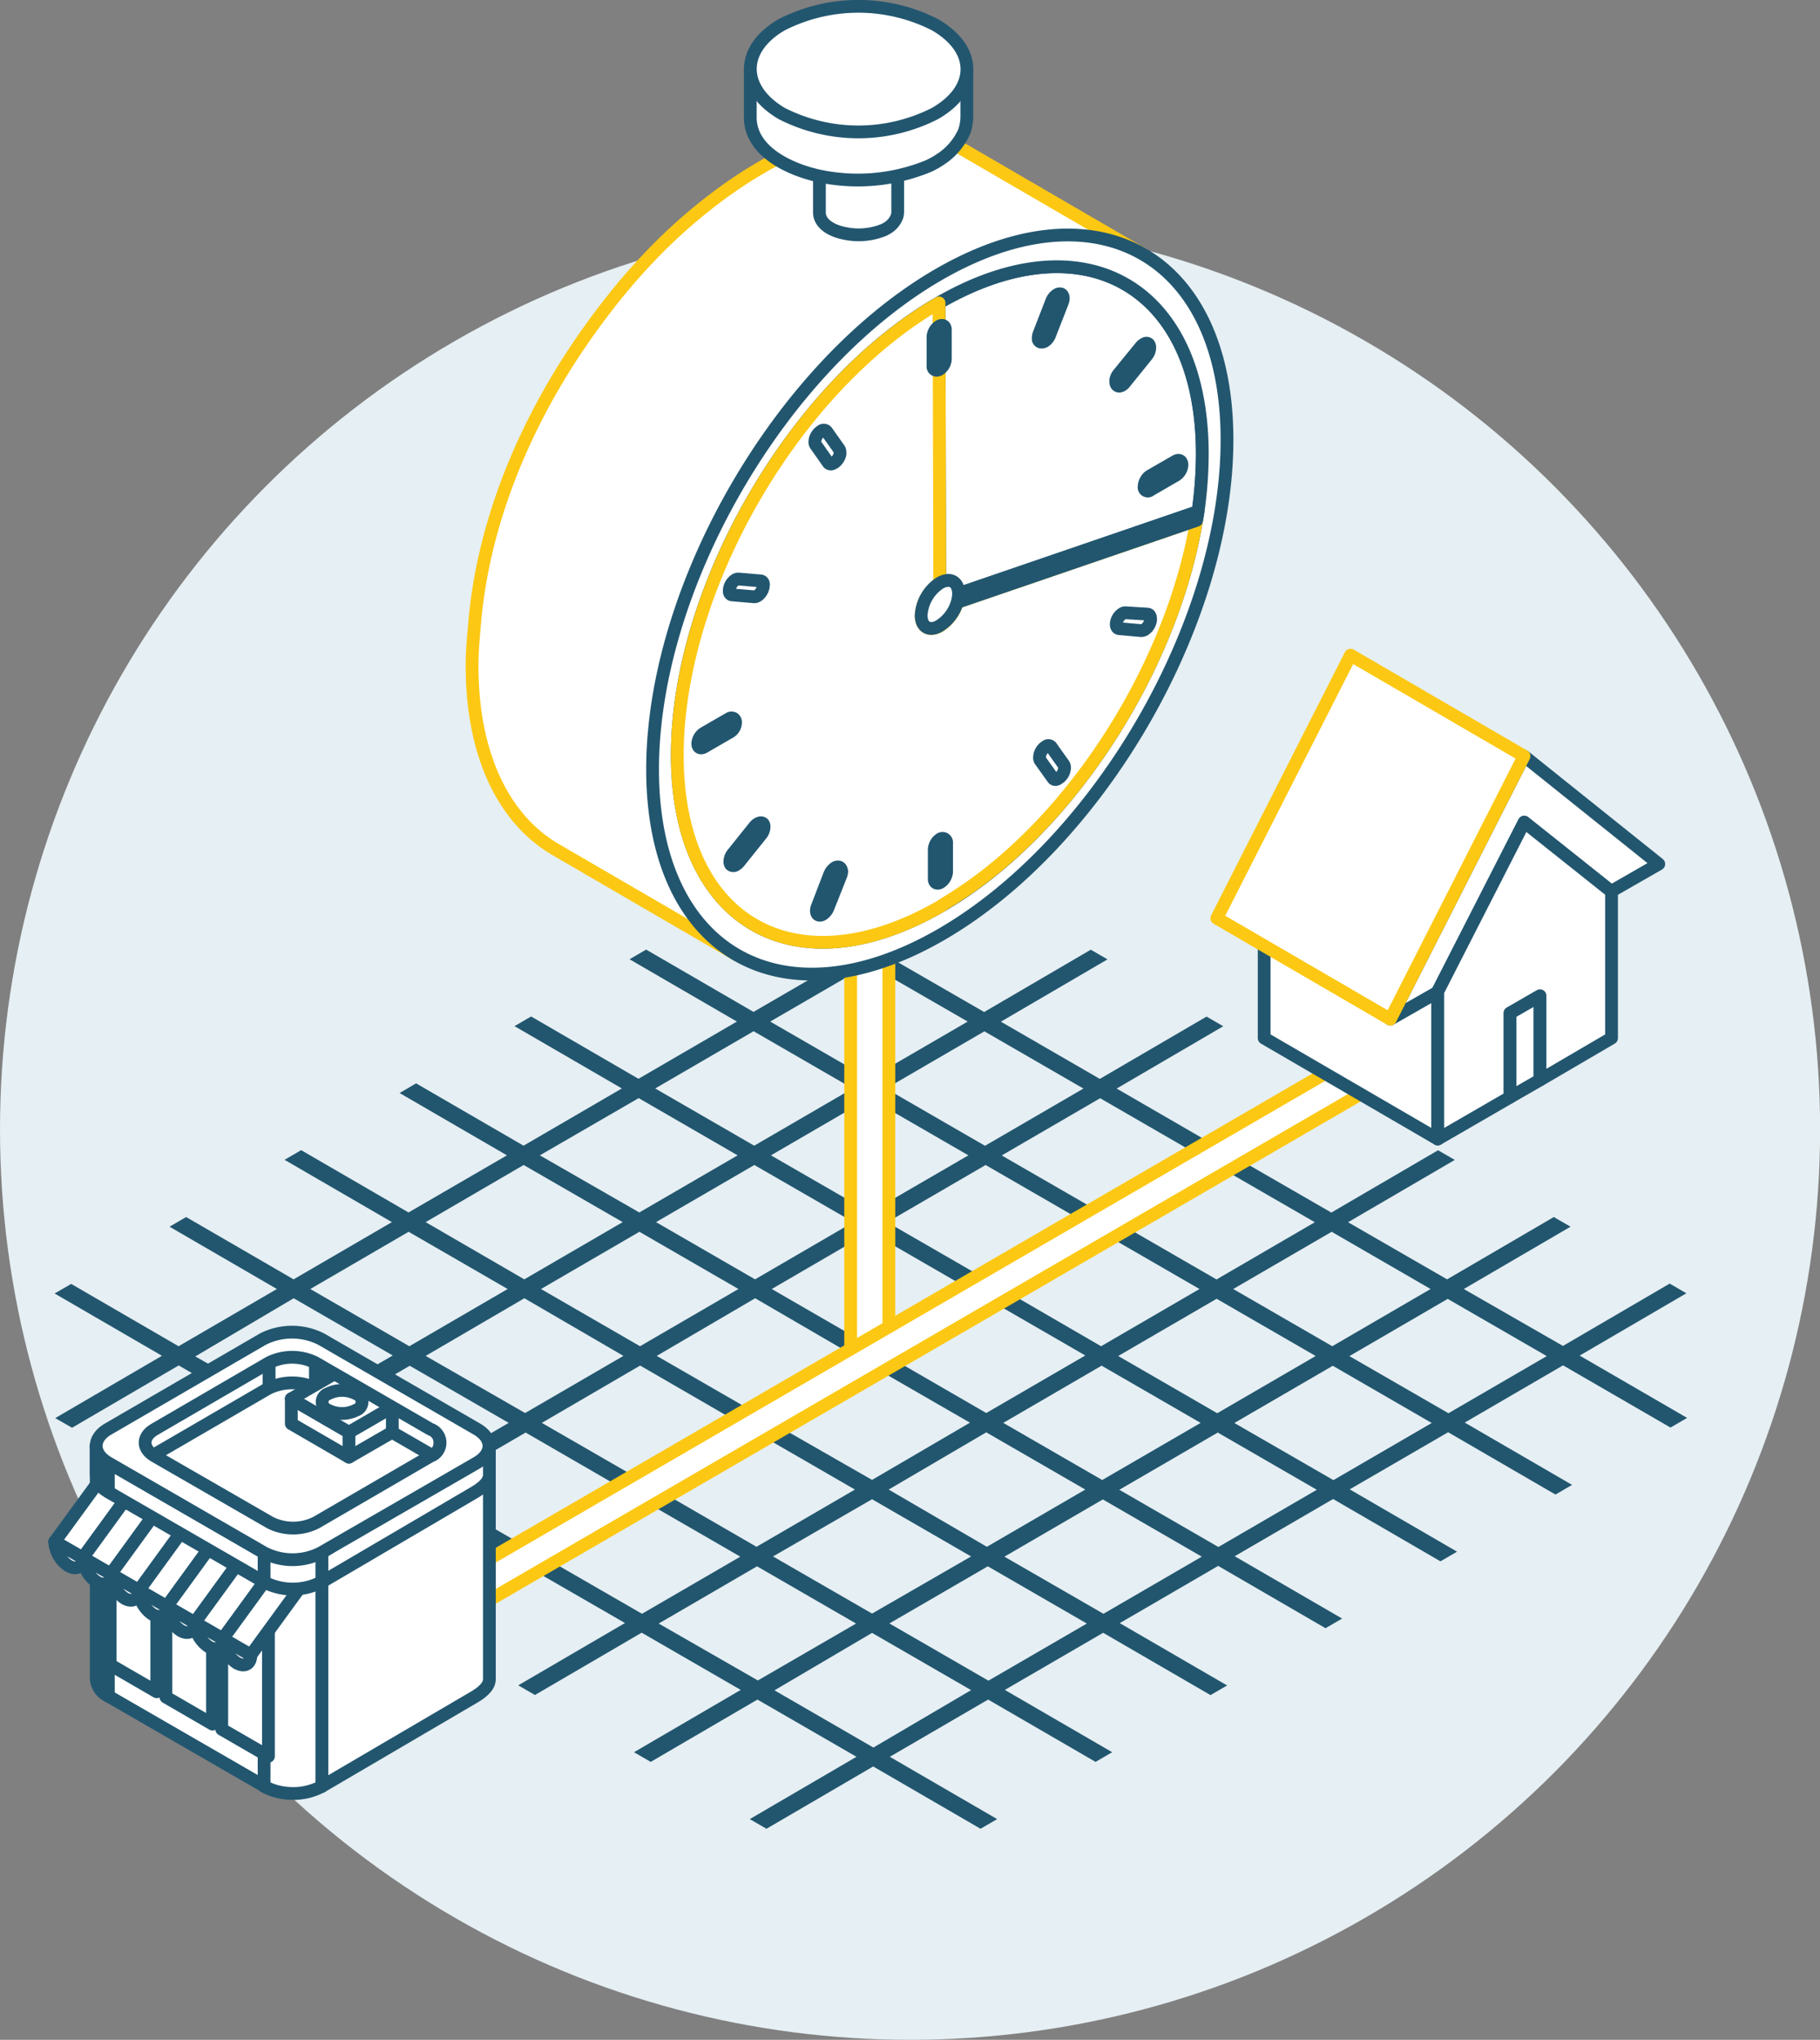 <?xml version="1.0" encoding="UTF-8"?> <svg xmlns="http://www.w3.org/2000/svg" id="Layer_6" data-name="Layer 6" viewBox="0 0 175.31 196.4"><rect x="0" y="0" width="175.31" height="196.4" fill="#808080" stroke="none"/><defs><style>.cls-1{fill:#e6eff3;}.cls-2{fill:#22566f;}.cls-3,.cls-5{fill:#fff;stroke-linejoin:round;stroke-width:1.23px;}.cls-3{stroke:#fcc813;}.cls-4{isolation:isolate;}.cls-5{stroke:#22566f;}</style></defs><title>20200721_Geoengine infographic</title><circle class="cls-1" cx="87.66" cy="108.74" r="87.66"></circle><path class="cls-2" d="M160.91,137.45l1.6-.93-10.35-6,10.28-6-1.61-.93-10.28,6L141,124.11l10.28-6-1.61-.93-10.28,6-9.54-5.5,10.28-6-1.61-.93-10.28,6-9.54-5.5,10.28-6-1.61-.93-10.28,6-9.53-5.51,10.27-6-1.61-.93-10.28,6-9.53-5.51,10.27-6-1.61-.93-10.27,6-9.54-5.5,10.27-6L93.93,85,83.66,91,73.31,85l-1.6.93,10.35,6-9.48,5.5-10.34-6-1.6.93,10.34,6-9.48,5.51-10.34-6-1.6.93,10.34,6-9.47,5.51-10.35-6-1.59.93,10.34,6-9.48,5.5-10.34-6-1.6.93,10.34,6-9.47,5.51-10.35-6-1.6.93,10.34,6-9.47,5.51-10.34-6-1.6.92,10.34,6-10.28,6,1.62.93,10.27-6,9.54,5.5-10.27,6,1.6.92,10.28-6,9.54,5.51-10.28,6,1.62.93,10.27-6,9.54,5.51-10.28,6,1.61.93,10.28-6,9.54,5.5-10.28,6,1.61.93,10.28-6,9.54,5.51-10.28,6,1.61.93,10.28-6,9.54,5.51-10.28,6,1.61.93,10.28-6,10.34,6,1.6-.93-10.34-6,9.47-5.51,10.35,6,1.6-.93-10.34-6,9.47-5.5,10.34,6,1.6-.93-10.34-6,9.48-5.51,10.34,6,1.6-.93-10.35-6,9.48-5.51,10.34,6,1.6-.93-10.34-6,9.48-5.5,10.34,6,1.6-.93-10.34-6,9.47-5.51ZM137.8,124.11l-9.47,5.51-9.54-5.51,9.48-5.51Zm-55.52,6.44-9.48,5.5-9.54-5.5L72.74,125Zm-7.94-6.44,9.47-5.51,9.54,5.51-9.47,5.51Zm9.55,7.37,9.54,5.5L84,142.49,74.41,137Zm1.6-.93L95,125l9.54,5.51L95,136.05Zm11.07-6.44L106,118.6l9.54,5.51-9.48,5.51ZM95,123.18l-9.54-5.5,9.48-5.51,9.54,5.51ZM83.8,116.74l-9.54-5.5,9.48-5.51,9.54,5.51Zm-1.6.93-9.47,5.51-9.54-5.51,9.47-5.5Zm-11.07,6.44-9.48,5.51-9.54-5.51,9.48-5.51Zm-11.08,6.44-9.47,5.5L41,130.55,50.51,125Zm1.61.93L71.2,137l-9.47,5.5L52.19,137Zm11.15,6.43,9.54,5.51-9.48,5.51-9.53-5.51ZM84,144.35l9.54,5.51L84,155.36l-9.54-5.5Zm1.6-.93L95,137.91l9.54,5.51-9.48,5.51ZM96.64,137l9.47-5.51,9.54,5.51-9.48,5.5Zm11.07-6.44,9.48-5.51,9.54,5.51-9.48,5.51Zm18.94-12.88-9.47,5.51-9.54-5.51,9.48-5.5Zm-11.14-6.43-9.48,5.5-9.54-5.5,9.48-5.51Zm-11.15-6.44-9.48,5.51-9.54-5.51,9.48-5.51ZM83.67,92.86l9.54,5.5-9.48,5.51-9.54-5.51ZM72.59,99.29l9.54,5.51-9.48,5.51-9.54-5.51Zm-11.07,6.44,9.53,5.51-9.47,5.5L52,111.24Zm-11.08,6.44,9.54,5.5-9.48,5.51L41,117.67ZM39.36,118.6l9.54,5.51-9.47,5.51-9.54-5.51Zm-20.55,12L28.29,125l9.54,5.51-9.48,5.5ZM30,137l9.47-5.5L49,137l-9.47,5.51Zm11.15,6.44,9.48-5.51,9.53,5.51-9.47,5.51Zm11.15,6.44,9.47-5.51,9.54,5.51-9.47,5.5Zm11.15,6.44,9.47-5.51,9.54,5.51L73,161.8Zm20.68,11.94-9.53-5.51L84,157.22l9.54,5.51Zm11.08-6.44-9.54-5.51,9.48-5.5,9.54,5.51Zm11.08-6.44-9.54-5.5,9.48-5.51,9.53,5.51Zm11.07-6.43-9.54-5.51,9.48-5.51,9.54,5.51Zm11.08-6.44-9.54-5.5,9.48-5.51,9.53,5.51Zm11.08-6.44-9.54-5.5,9.47-5.51,9.54,5.51Z"></path><rect class="cls-3" x="81.94" y="81.27" width="3.68" height="49.65"></rect><g class="cls-4"><path class="cls-3" d="M110.12,24.49,92.73,14.38l-.15-.08c-9.68-5.45-21.22,2-28.19,8.61a58.79,58.79,0,0,0-6,6.71c-6.7,8.64-11.69,19.26-12.66,30.25-.12,1.4-.26,2.79-.26,4.2,0,8.72,3.11,14.86,8.07,17.74L70.93,91.92Z"></path><path class="cls-5" d="M90.45,29.15l.07,27c1-.58,1.8-.12,1.81,1l23.07-7.9a39.16,39.16,0,0,0,.41-5.65C115.77,27.56,104.41,21.09,90.45,29.15Z"></path><path class="cls-5" d="M90.44,26.42c-15.28,8.82-27.63,30.2-27.58,47.76S75.34,98.81,90.62,90s27.62-30.2,27.57-47.76S105.72,17.6,90.44,26.42ZM115.26,50.1C113.1,63,104.83,76.89,94.45,84.71l-.34.25-.31.22a3.4,3.4,0,0,1-.3.22l-.31.22-.69.47-.33.22-.32.2-.32.2-.31.19-.3.18-.31.18c-14,8.06-25.32,1.59-25.37-14.46S76.48,37.21,90.45,29.15s25.32-1.59,25.36,14.46a39.16,39.16,0,0,1-.41,5.65Z"></path><path class="cls-3" d="M92.2,58a4,4,0,0,1-1.67,2.27c-1,.58-1.8.12-1.8-1a4,4,0,0,1,1.79-3.1l-.07-27c-14,8.06-25.25,27.61-25.21,43.65S76.65,95.32,90.61,87.26L91,87l.33-.2.31-.19.3-.19.3-.2.31-.2.65-.44.33-.23.32-.23.3-.22.3-.22C104.83,76.89,113.1,63,115.26,50.1Z"></path><path class="cls-5" d="M115.4,49.26,92.33,57.17a3,3,0,0,1-.13.83l23.06-7.9Z"></path><path class="cls-5" d="M90.52,56.14a4,4,0,0,0-1.79,3.1c0,1.15.81,1.61,1.8,1A4,4,0,0,0,92.2,58a3.06,3.06,0,0,0,.13-.84C92.32,56,91.52,55.56,90.52,56.14Z"></path><path class="cls-5" d="M101.24,71.89a.36.36,0,0,0-.51,0,1.09,1.09,0,0,0-.31.27,1.26,1.26,0,0,0-.29.78.49.49,0,0,0,.07.28l1.23,1.72c.11.15.31.16.52,0a1.19,1.19,0,0,0,.3-.26,1.25,1.25,0,0,0,.29-.79.49.49,0,0,0-.08-.28Z"></path><path class="cls-5" d="M110.53,59.13,108.42,59a.49.49,0,0,0-.3.08,1.3,1.3,0,0,0-.52.64,1.37,1.37,0,0,0-.08.37c0,.25.11.43.3.44l2.11.19a.71.71,0,0,0,.3-.08,1.3,1.3,0,0,0,.52-.64,1.13,1.13,0,0,0,.08-.38C110.83,59.32,110.73,59.15,110.53,59.13Z"></path><path class="cls-5" d="M91,80.78a.41.41,0,0,0-.42,0,1.19,1.19,0,0,0-.42.44,1.27,1.27,0,0,0-.17.59v2.81c0,.38.27.53.59.34a1.32,1.32,0,0,0,.6-1V81.16A.4.4,0,0,0,91,80.78Z"></path><path class="cls-5" d="M113.25,44.4l-2.45,1.41a1.15,1.15,0,0,0-.42.45,1.2,1.2,0,0,0-.17.58.36.36,0,0,0,.6.34l2.44-1.41a1.27,1.27,0,0,0,.6-1C113.85,44.37,113.58,44.21,113.25,44.4Z"></path><path class="cls-5" d="M80.74,83.47a.5.5,0,0,0-.3.08,1.42,1.42,0,0,0-.52.64l-1.2,3.12a1.07,1.07,0,0,0-.08.37c0,.25.1.43.3.44a.5.5,0,0,0,.3-.08,1.35,1.35,0,0,0,.52-.64L81,84.28a1.46,1.46,0,0,0,.08-.37C81.05,83.66,80.94,83.48,80.74,83.47Z"></path><path class="cls-5" d="M107.9,37.17a.56.56,0,0,0,.16-.07.88.88,0,0,0,.29-.26l2.11-2.61a1.25,1.25,0,0,0,.29-.79.49.49,0,0,0-.08-.28c-.11-.15-.31-.16-.52,0a1.06,1.06,0,0,0-.3.27L107.75,36a1.3,1.3,0,0,0-.27.57.82.82,0,0,0,0,.21.49.49,0,0,0,.08.28A.32.32,0,0,0,107.9,37.17Z"></path><path class="cls-5" d="M70.67,70.15a1.12,1.12,0,0,0,.18-.58.43.43,0,0,0-.18-.39.41.41,0,0,0-.42,0l-2.44,1.41a1.29,1.29,0,0,0-.6,1c0,.38.26.53.6.34l2.44-1.41A1.15,1.15,0,0,0,70.67,70.15Z"></path><path class="cls-5" d="M70.53,57.28l2.11.18a.48.48,0,0,0,.29-.08.91.91,0,0,0,.16-.11,1.39,1.39,0,0,0,.36-.53,1,1,0,0,0,.08-.37.4.4,0,0,0,0-.19.3.3,0,0,0-.28-.25l-2.11-.18a.54.54,0,0,0-.29.07,1.3,1.3,0,0,0-.52.64,1.13,1.13,0,0,0-.08.38C70.22,57.09,70.33,57.26,70.53,57.28Z"></path><path class="cls-5" d="M80.18,44.64l.15-.07a1.06,1.06,0,0,0,.3-.27,1.32,1.32,0,0,0,.28-.57,1.83,1.83,0,0,0,0-.21.58.58,0,0,0-.08-.28l-1.22-1.72a.39.39,0,0,0-.53,0,1.16,1.16,0,0,0-.29.26,1.26,1.26,0,0,0-.3.79.49.49,0,0,0,.09.28l1.21,1.72A.33.33,0,0,0,80.18,44.64Z"></path><path class="cls-5" d="M73,79.31a1.11,1.11,0,0,0-.3.25l-2.1,2.62a1.26,1.26,0,0,0-.3.79.58.58,0,0,0,.08.28.38.38,0,0,0,.52,0,1.09,1.09,0,0,0,.31-.27l2.09-2.61a1.22,1.22,0,0,0,.3-.78.49.49,0,0,0-.08-.28C73.41,79.19,73.21,79.19,73,79.31Z"></path><path class="cls-5" d="M100.31,32.94a.55.55,0,0,0,.31-.08l.15-.11a1.3,1.3,0,0,0,.35-.53l1.22-3.12a1.37,1.37,0,0,0,.08-.37c0-.25-.11-.43-.3-.44a.49.49,0,0,0-.3.08,1.3,1.3,0,0,0-.52.64l-1.21,3.12a1.07,1.07,0,0,0-.08.37,1.11,1.11,0,0,0,0,.19A.32.32,0,0,0,100.31,32.94Z"></path><path class="cls-5" d="M90.46,35.59a1.3,1.3,0,0,0,.43-.44,1.27,1.27,0,0,0,.17-.59V31.75c0-.38-.27-.53-.6-.34a1.33,1.33,0,0,0-.59,1v2.81a.36.36,0,0,0,.59.34Z"></path></g><path class="cls-5" d="M78.93,14.22v6.23c0,1.19,1.37,1.81,2.35,2a6.45,6.45,0,0,0,3.85-.31,3.62,3.62,0,0,0,.43-.24,2.21,2.21,0,0,0,.82-1,1.45,1.45,0,0,0,.09-.51V14.24Z"></path><path class="cls-5" d="M72.27,6.63v4.66c0,3.29,3.77,5,6.48,5.62A17.91,17.91,0,0,0,89.41,16a7.57,7.57,0,0,0,1.18-.66,6.19,6.19,0,0,0,2.29-2.67,4.56,4.56,0,0,0,.25-1.41V6.69Z"></path><path class="cls-5" d="M90.06,2.38a16.27,16.27,0,0,0-14.76,0c-4.06,2.36-4,6.19,0,8.55a16.27,16.27,0,0,0,14.76,0C94.18,8.57,94.15,4.74,90.06,2.38Z"></path><polygon class="cls-3" points="42.99 152.5 129.13 102.5 132.01 104.79 44.67 155.49 42.99 152.5"></polygon><path class="cls-5" d="M9.27,139.21v22.47a2,2,0,0,0,1.17,1.63V140.84A2,2,0,0,1,9.27,139.21Z"></path><path class="cls-5" d="M31,149.5V172l14.66-8.59c.6-.35,1.46-.95,1.48-1.7V139.23Z"></path><polygon class="cls-5" points="25.44 149.5 25.44 171.97 10.44 163.31 10.44 140.84 25.44 149.5"></polygon><path class="cls-5" d="M31,172V149.5H25.44V172a5.72,5.72,0,0,0,2.42.67A5.84,5.84,0,0,0,31,172Z"></path><polygon class="cls-5" points="10.61 160.29 15.1 162.89 15.1 146.64 10.61 144.04 10.61 160.29"></polygon><polygon class="cls-5" points="15.98 163.4 20.47 166 20.47 149.74 15.98 147.14 15.98 163.4"></polygon><polygon class="cls-5" points="21.36 150.25 21.36 166.5 25.86 169.1 25.86 152.84 21.36 150.25"></polygon><path class="cls-5" d="M41.46,137.44,30.38,131v17l12-6.71v-2.58A1.58,1.58,0,0,0,41.46,137.44Z"></path><path class="cls-5" d="M29.92,129.89a4.94,4.94,0,0,0-3.39,0c-.22.08-.43,1.09-.62,1.2V143.3h4.47V131C30.23,131,30.08,130,29.92,129.89Z"></path><path class="cls-5" d="M14.49,137.47a3.62,3.62,0,0,0-.88,1.26l.05,2.71,12.25,6.82V131Z"></path><polygon class="cls-5" points="18.9 145.51 13.37 153.12 16.07 154.67 21.6 147.06 18.9 145.51"></polygon><path class="cls-5" d="M13.37,153.12a3,3,0,0,0,1.34,2.33c.75.42,1.35.08,1.35-.78Z"></path><polygon class="cls-5" points="10.75 140.93 5.27 148.44 7.97 150 13.51 142.39 10.75 140.93"></polygon><path class="cls-5" d="M5.27,148.44a3,3,0,0,0,1.22,2.25.57.57,0,0,0,.13.08c.74.43,1.35.09,1.35-.77Z"></path><polygon class="cls-5" points="13.51 142.39 7.97 150 10.67 151.56 16.2 143.95 13.51 142.39"></polygon><path class="cls-5" d="M8,150a3,3,0,0,0,1.34,2.33c.75.43,1.36.09,1.36-.77Z"></path><polygon class="cls-5" points="16.2 143.95 10.67 151.56 13.37 153.12 18.9 145.51 16.2 143.95"></polygon><path class="cls-5" d="M10.67,151.56A3,3,0,0,0,12,153.89c.75.43,1.35.09,1.36-.77Z"></path><polygon class="cls-5" points="21.6 147.06 16.07 154.67 18.76 156.23 24.3 148.62 21.6 147.06"></polygon><path class="cls-5" d="M16.06,154.67A3,3,0,0,0,17.41,157c.74.43,1.35.09,1.35-.77Z"></path><polygon class="cls-5" points="24.3 148.62 18.76 156.23 21.46 157.79 27 150.18 24.3 148.62"></polygon><path class="cls-5" d="M18.76,156.23a3,3,0,0,0,1.35,2.33c.74.43,1.35.09,1.35-.77Z"></path><polygon class="cls-5" points="27 150.18 21.46 157.79 24.16 159.35 29.64 151.83 27 150.18"></polygon><path class="cls-5" d="M21.46,157.79a3,3,0,0,0,1.35,2.33l.12.06c.69.33,1.23,0,1.23-.83Z"></path><path class="cls-5" d="M30.59,148.46H25.87l-11.71-8,11.62-6.75a5.23,5.23,0,0,1,4.72,0l11.69,6.75Z"></path><g class="cls-4"><polygon class="cls-5" points="37.79 135.48 33.61 137.9 33.61 140.3 37.79 137.89 37.79 135.48"></polygon><polygon class="cls-5" points="33.61 137.9 28.06 134.68 28.06 137.08 33.61 140.3 33.61 137.9"></polygon><polygon class="cls-5" points="32.25 132.26 28.06 134.68 33.61 137.9 37.79 135.48 32.25 132.26"></polygon></g><path class="cls-5" d="M34.31,134.2a3,3,0,0,0-2.72,0,.83.83,0,0,0,0,1.57,3,3,0,0,0,2.72,0A.83.83,0,0,0,34.31,134.2Z"></path><path class="cls-5" d="M9.27,139.21V142a2,2,0,0,0,1.17,1.63v-2.82A2,2,0,0,1,9.27,139.21Z"></path><path class="cls-5" d="M31,149.5v2.82l14.66-8.6c.6-.35,1.46-.94,1.48-1.69v-2.8Z"></path><polygon class="cls-5" points="25.44 149.5 25.44 152.32 10.44 143.66 10.44 140.84 25.44 149.5"></polygon><path class="cls-5" d="M31,152.32V149.5H25.44v2.82a5.94,5.94,0,0,0,5.52,0Z"></path><path class="cls-5" d="M45.93,137.59l-15-8.66a6.21,6.21,0,0,0-5.6,0l-14.91,8.66c-1.54.9-1.53,2.35,0,3.25l15,8.66a6,6,0,0,0,5.52,0l15-8.66C47.49,139.94,47.48,138.49,45.93,137.59Zm-4.46,2.61-11,6.39a4.9,4.9,0,0,1-4.47,0L14.91,140.2c-1.24-.72-1.24-1.88,0-2.59l11-6.4a5,5,0,0,1,4.47,0l11.08,6.4A1.37,1.37,0,0,1,41.47,140.2Z"></path><polygon class="cls-5" points="148.34 95.87 148.34 103.98 145.44 105.65 145.44 97.54 148.34 95.87"></polygon><polygon class="cls-5" points="138.49 109.67 121.77 99.95 121.77 85.8 138.49 95.52 138.49 109.67"></polygon><polygon class="cls-5" points="146.8 72.8 159.78 83.19 155.23 85.8 155.23 85.85 146.82 79.16 138.49 95.47 138.49 95.52 133.92 98.13 146.8 72.8"></polygon><polygon class="cls-5" points="155.23 85.85 155.23 85.8 155.23 99.95 148.34 103.98 148.34 95.87 145.44 97.54 145.44 105.65 138.49 109.67 138.49 95.52 138.49 95.47 146.82 79.16 155.23 85.85"></polygon><polygon class="cls-3" points="130.09 63.08 117.21 88.41 133.92 98.13 146.8 72.8 130.09 63.08"></polygon></svg> 